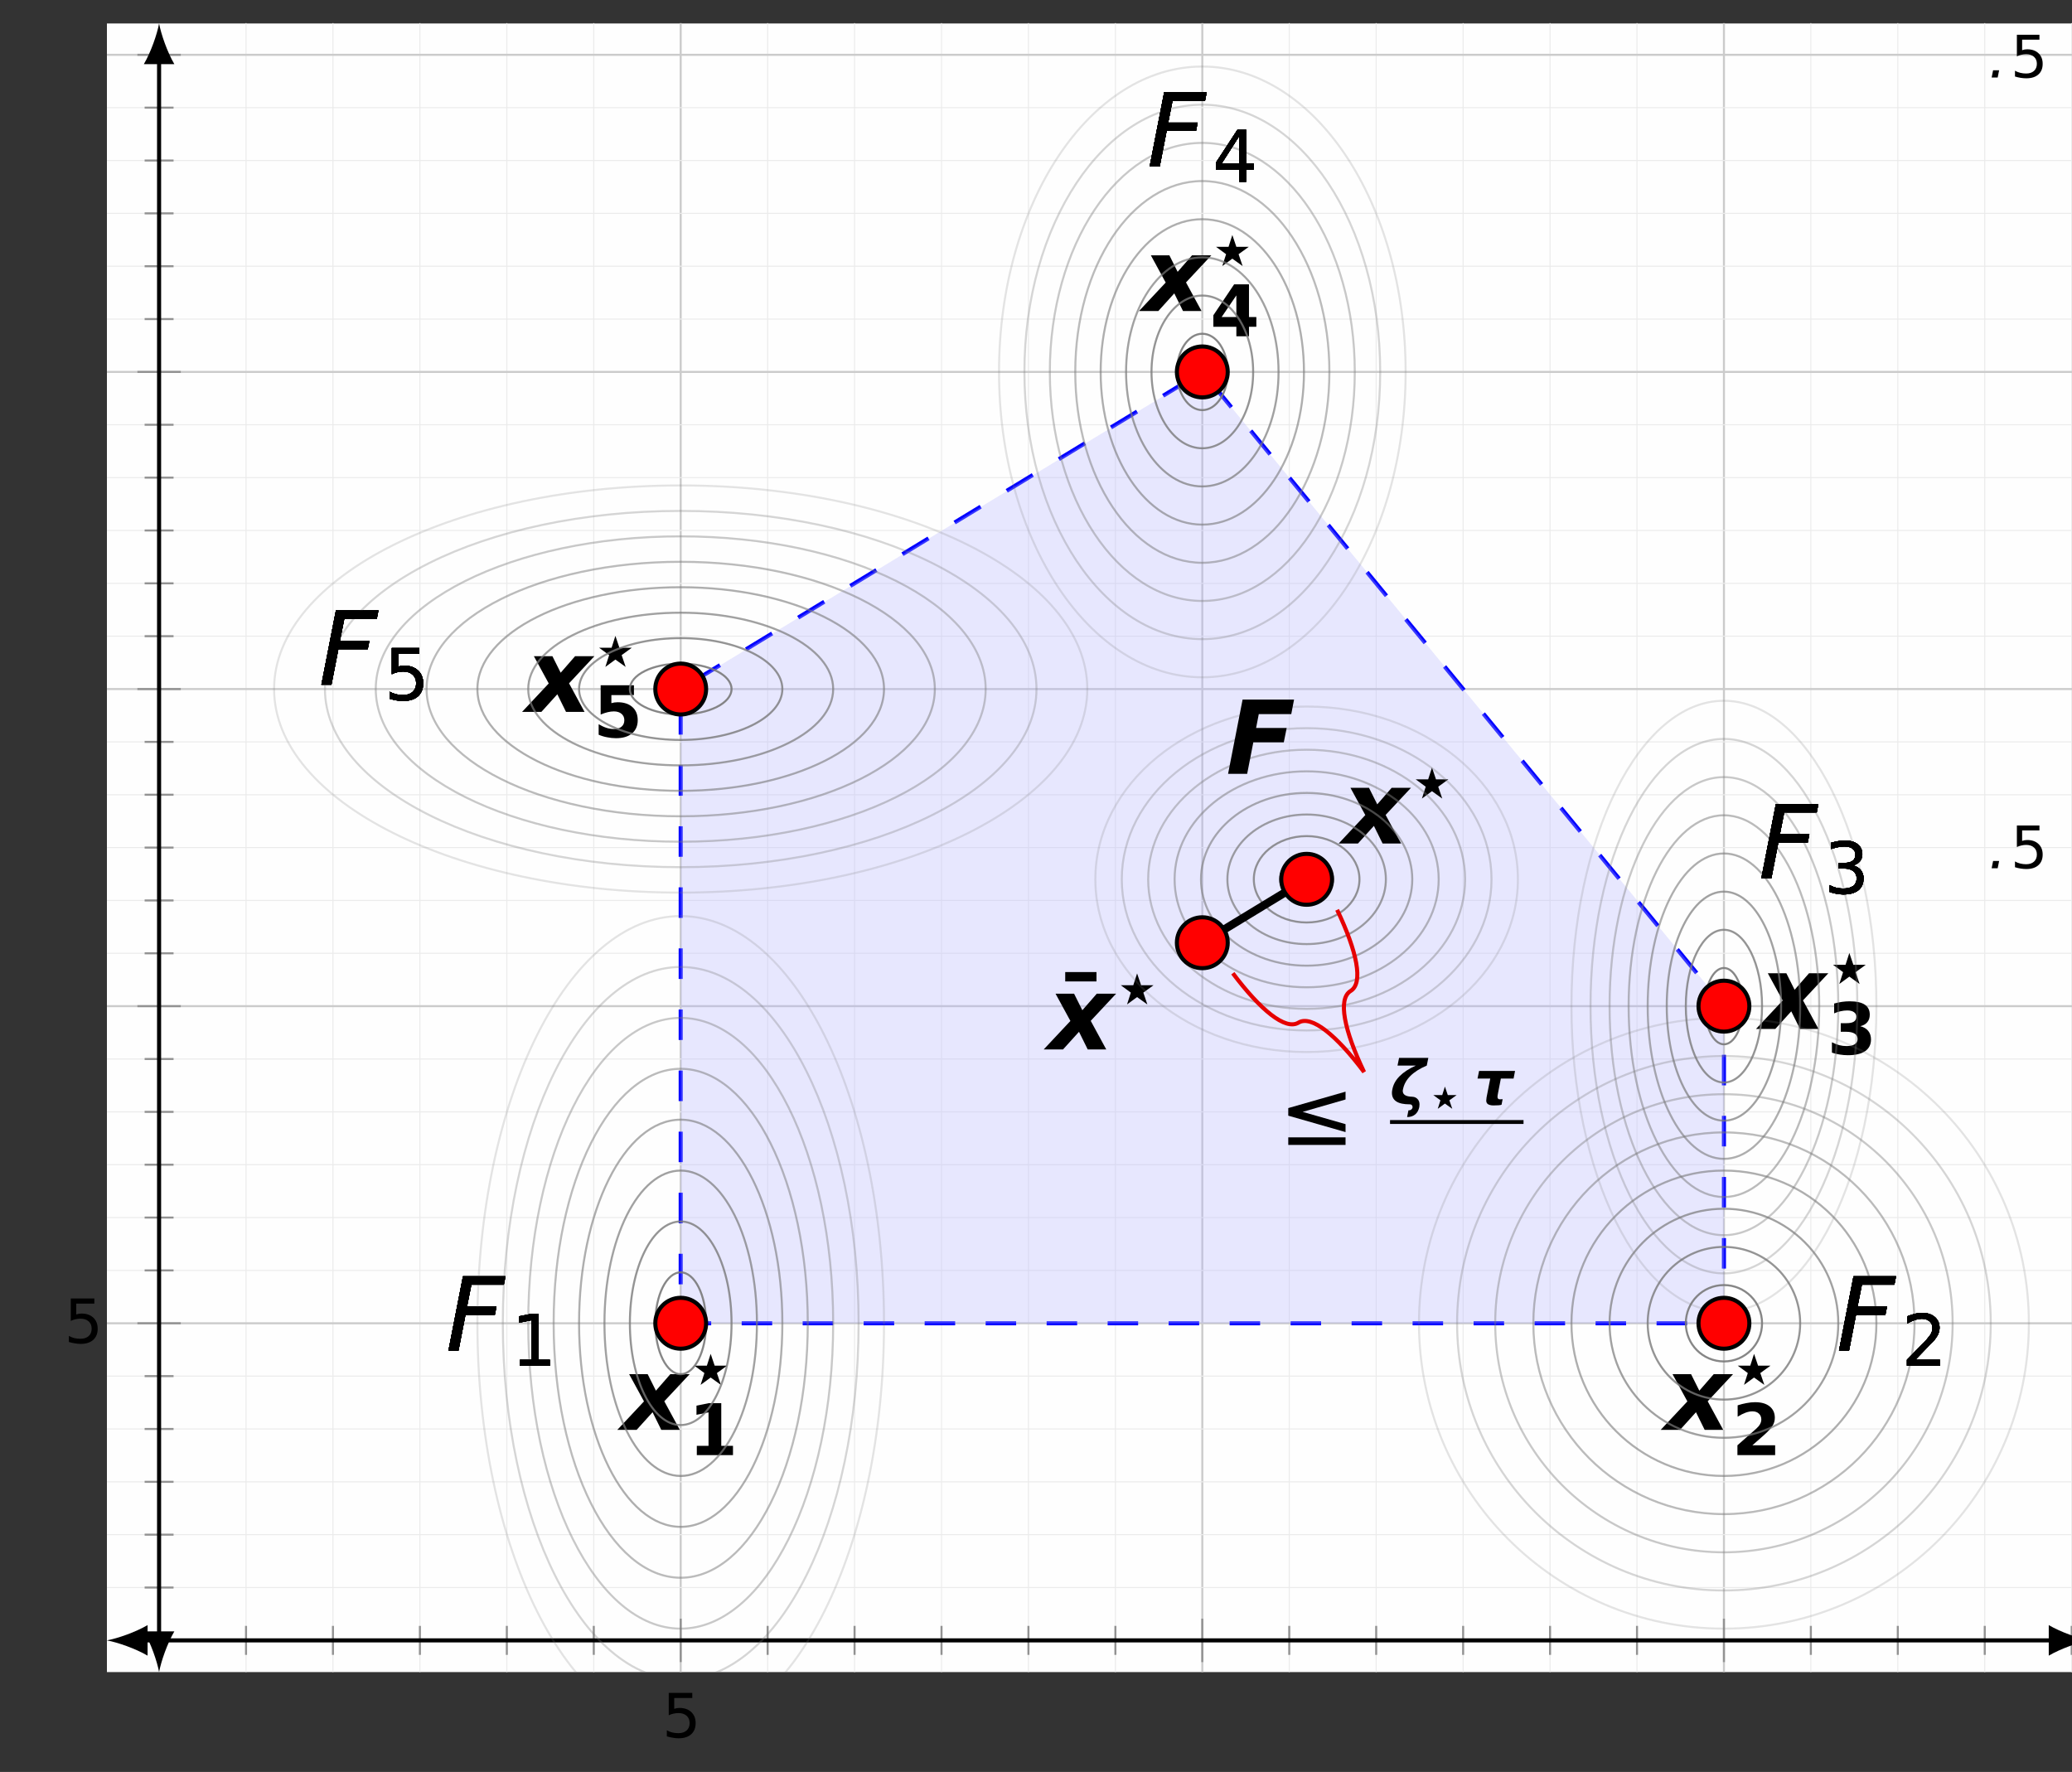 <?xml version="1.0" encoding="UTF-8"?>
<svg xmlns="http://www.w3.org/2000/svg" xmlns:xlink="http://www.w3.org/1999/xlink" width="290px" height="248px" viewBox="0 0 290 248" version="1.1">
<rect x="0" y="0" width="290" height="248" fill="#333333" stroke="none"/>
<defs>
<g>
<symbol overflow="visible" id="glyph0-0">
<path style="stroke:none;" d="M 0.422 1.516 L 0.422 -6.031 L 4.688 -6.031 L 4.688 1.516 Z M 0.906 1.031 L 4.219 1.031 L 4.219 -5.547 L 0.906 -5.547 Z M 0.906 1.031 "/>
</symbol>
<symbol overflow="visible" id="glyph0-1">
<path style="stroke:none;" d="M 0.922 -6.234 L 4.219 -6.234 L 4.219 -5.516 L 1.688 -5.516 L 1.688 -4 C 1.812 -4.039 1.93 -4.07 2.047 -4.094 C 2.172 -4.113 2.297 -4.125 2.422 -4.125 C 3.117 -4.125 3.672 -3.93 4.078 -3.547 C 4.484 -3.16 4.688 -2.645 4.688 -2 C 4.688 -1.332 4.477 -0.812 4.062 -0.438 C 3.645 -0.062 3.055 0.125 2.297 0.125 C 2.035 0.125 1.77 0.098 1.5 0.047 C 1.227 0.004 0.945 -0.055 0.656 -0.141 L 0.656 -1 C 0.906 -0.852 1.16 -0.75 1.422 -0.688 C 1.691 -0.625 1.977 -0.594 2.281 -0.594 C 2.758 -0.594 3.141 -0.719 3.422 -0.969 C 3.703 -1.219 3.844 -1.562 3.844 -2 C 3.844 -2.438 3.703 -2.781 3.422 -3.031 C 3.141 -3.281 2.758 -3.406 2.281 -3.406 C 2.051 -3.406 1.82 -3.379 1.594 -3.328 C 1.375 -3.285 1.148 -3.207 0.922 -3.094 Z M 0.922 -6.234 "/>
</symbol>
<symbol overflow="visible" id="glyph1-0">
<path style="stroke:none;" d="M 0.703 2.516 L 0.703 -10.047 L 7.828 -10.047 L 7.828 2.516 Z M 1.516 1.719 L 7.031 1.719 L 7.031 -9.25 L 1.516 -9.25 Z M 1.516 1.719 "/>
</symbol>
<symbol overflow="visible" id="glyph1-1">
<path style="stroke:none;" d="M 3.156 -3.984 L 1.078 -7.797 L 3.672 -7.797 L 4.828 -5.484 L 6.844 -7.797 L 9.547 -7.797 L 6 -4 L 8.172 0 L 5.578 0 L 4.359 -2.469 L 2.125 0 L -0.578 0 Z M 3.156 -3.984 "/>
</symbol>
<symbol overflow="visible" id="glyph1-2">
<path style="stroke:none;" d="M 2.328 -10.391 L 9.531 -10.391 L 9.141 -8.359 L 4.594 -8.359 L 4.219 -6.422 L 8.5 -6.422 L 8.094 -4.406 L 3.828 -4.406 L 2.969 0 L 0.297 0 Z M 2.328 -10.391 "/>
</symbol>
<symbol overflow="visible" id="glyph2-0">
<path style="stroke:none;" d="M 0.5 1.766 L 0.5 -7.031 L 5.469 -7.031 L 5.469 1.766 Z M 1.047 1.203 L 4.922 1.203 L 4.922 -6.469 L 1.047 -6.469 Z M 1.047 1.203 "/>
</symbol>
<symbol overflow="visible" id="glyph2-1">
<path style="stroke:none;" d="M 0.828 -3.812 L 2.578 -3.812 L 3.109 -5.469 L 3.672 -3.812 L 5.406 -3.812 L 3.984 -2.781 L 4.547 -1.125 L 3.109 -2.156 L 1.703 -1.125 L 2.234 -2.781 Z M 0.828 -3.812 "/>
</symbol>
<symbol overflow="visible" id="glyph3-0">
<path style="stroke:none;" d="M 0.5 1.766 L 0.5 -7.031 L 5.469 -7.031 L 5.469 1.766 Z M 1.047 1.203 L 4.922 1.203 L 4.922 -6.469 L 1.047 -6.469 Z M 1.047 1.203 "/>
</symbol>
<symbol overflow="visible" id="glyph3-1">
<path style="stroke:none;" d="M 1.172 -1.297 L 2.812 -1.297 L 2.812 -5.984 L 1.125 -5.641 L 1.125 -6.922 L 2.812 -7.266 L 4.594 -7.266 L 4.594 -1.297 L 6.234 -1.297 L 6.234 0 L 1.172 0 Z M 1.172 -1.297 "/>
</symbol>
<symbol overflow="visible" id="glyph3-2">
<path style="stroke:none;" d="M 2.875 -1.375 L 6.062 -1.375 L 6.062 0 L 0.781 0 L 0.781 -1.375 L 3.438 -3.719 C 3.676 -3.938 3.848 -4.145 3.953 -4.344 C 4.066 -4.551 4.125 -4.766 4.125 -4.984 C 4.125 -5.328 4.008 -5.602 3.781 -5.812 C 3.562 -6.02 3.258 -6.125 2.875 -6.125 C 2.582 -6.125 2.266 -6.062 1.922 -5.938 C 1.578 -5.812 1.207 -5.625 0.812 -5.375 L 0.812 -6.969 C 1.227 -7.102 1.641 -7.207 2.047 -7.281 C 2.461 -7.363 2.867 -7.406 3.266 -7.406 C 4.129 -7.406 4.801 -7.211 5.281 -6.828 C 5.77 -6.441 6.016 -5.906 6.016 -5.219 C 6.016 -4.82 5.91 -4.453 5.703 -4.109 C 5.504 -3.773 5.078 -3.316 4.422 -2.734 Z M 2.875 -1.375 "/>
</symbol>
<symbol overflow="visible" id="glyph3-3">
<path style="stroke:none;" d="M 4.641 -3.922 C 5.129 -3.797 5.5 -3.578 5.75 -3.266 C 6.008 -2.953 6.141 -2.551 6.141 -2.062 C 6.141 -1.344 5.863 -0.797 5.312 -0.422 C 4.758 -0.047 3.953 0.141 2.891 0.141 C 2.523 0.141 2.156 0.109 1.781 0.047 C 1.406 -0.004 1.035 -0.094 0.672 -0.219 L 0.672 -1.672 C 1.016 -1.492 1.359 -1.359 1.703 -1.266 C 2.047 -1.18 2.383 -1.141 2.719 -1.141 C 3.219 -1.141 3.598 -1.223 3.859 -1.391 C 4.129 -1.566 4.266 -1.812 4.266 -2.125 C 4.266 -2.457 4.129 -2.707 3.859 -2.875 C 3.586 -3.051 3.188 -3.141 2.656 -3.141 L 1.906 -3.141 L 1.906 -4.344 L 2.703 -4.344 C 3.172 -4.344 3.52 -4.414 3.75 -4.562 C 3.977 -4.719 4.094 -4.945 4.094 -5.25 C 4.094 -5.52 3.977 -5.734 3.75 -5.891 C 3.531 -6.047 3.219 -6.125 2.812 -6.125 C 2.508 -6.125 2.203 -6.086 1.891 -6.016 C 1.586 -5.953 1.285 -5.852 0.984 -5.719 L 0.984 -7.094 C 1.348 -7.195 1.711 -7.273 2.078 -7.328 C 2.441 -7.379 2.797 -7.406 3.141 -7.406 C 4.086 -7.406 4.797 -7.25 5.266 -6.938 C 5.734 -6.625 5.969 -6.156 5.969 -5.531 C 5.969 -5.102 5.852 -4.754 5.625 -4.484 C 5.406 -4.211 5.078 -4.023 4.641 -3.922 Z M 4.641 -3.922 "/>
</symbol>
<symbol overflow="visible" id="glyph3-4">
<path style="stroke:none;" d="M 3.672 -5.719 L 1.609 -2.688 L 3.672 -2.688 Z M 3.359 -7.266 L 5.438 -7.266 L 5.438 -2.688 L 6.469 -2.688 L 6.469 -1.328 L 5.438 -1.328 L 5.438 0 L 3.672 0 L 3.672 -1.328 L 0.453 -1.328 L 0.453 -2.938 Z M 3.359 -7.266 "/>
</symbol>
<symbol overflow="visible" id="glyph3-5">
<path style="stroke:none;" d="M 1.047 -7.266 L 5.703 -7.266 L 5.703 -5.891 L 2.547 -5.891 L 2.547 -4.766 C 2.691 -4.805 2.832 -4.836 2.969 -4.859 C 3.113 -4.879 3.266 -4.891 3.422 -4.891 C 4.305 -4.891 4.992 -4.664 5.484 -4.219 C 5.984 -3.781 6.234 -3.164 6.234 -2.375 C 6.234 -1.582 5.961 -0.961 5.422 -0.516 C 4.891 -0.078 4.145 0.141 3.188 0.141 C 2.781 0.141 2.375 0.098 1.969 0.016 C 1.562 -0.055 1.16 -0.176 0.766 -0.344 L 0.766 -1.812 C 1.16 -1.582 1.535 -1.41 1.891 -1.297 C 2.242 -1.191 2.578 -1.141 2.891 -1.141 C 3.348 -1.141 3.707 -1.25 3.969 -1.469 C 4.227 -1.688 4.359 -1.988 4.359 -2.375 C 4.359 -2.75 4.227 -3.047 3.969 -3.266 C 3.707 -3.492 3.348 -3.609 2.891 -3.609 C 2.629 -3.609 2.344 -3.57 2.031 -3.5 C 1.727 -3.426 1.398 -3.316 1.047 -3.172 Z M 1.047 -7.266 "/>
</symbol>
<symbol overflow="visible" id="glyph4-0">
<path style="stroke:none;" d="M 0.703 2.516 L 0.703 -10.047 L 7.828 -10.047 L 7.828 2.516 Z M 1.516 1.719 L 7.031 1.719 L 7.031 -9.25 L 1.516 -9.25 Z M 1.516 1.719 "/>
</symbol>
<symbol overflow="visible" id="glyph4-1">
<path style="stroke:none;" d="M 1.375 -10.828 L 5.75 -10.828 L 5.75 -9.516 L 1.375 -9.516 Z M 1.375 -10.828 "/>
</symbol>
<symbol overflow="visible" id="glyph5-0">
<path style="stroke:none;" d="M 0.703 2.516 L 0.703 -10.047 L 7.828 -10.047 L 7.828 2.516 Z M 1.516 1.719 L 7.031 1.719 L 7.031 -9.25 L 1.516 -9.25 Z M 1.516 1.719 "/>
</symbol>
<symbol overflow="visible" id="glyph5-1">
<path style="stroke:none;" d="M 2.406 -10.391 L 8.359 -10.391 L 8.125 -9.203 L 3.578 -9.203 L 2.969 -6.141 L 7.094 -6.141 L 6.859 -4.969 L 2.75 -4.969 L 1.781 0 L 0.375 0 Z M 2.406 -10.391 "/>
</symbol>
<symbol overflow="visible" id="glyph6-0">
<path style="stroke:none;" d="M 0.5 1.766 L 0.5 -7.031 L 5.469 -7.031 L 5.469 1.766 Z M 1.047 1.203 L 4.922 1.203 L 4.922 -6.469 L 1.047 -6.469 Z M 1.047 1.203 "/>
</symbol>
<symbol overflow="visible" id="glyph6-1">
<path style="stroke:none;" d="M 1.234 -0.828 L 2.844 -0.828 L 2.844 -6.375 L 1.094 -6.016 L 1.094 -6.922 L 2.828 -7.266 L 3.812 -7.266 L 3.812 -0.828 L 5.406 -0.828 L 5.406 0 L 1.234 0 Z M 1.234 -0.828 "/>
</symbol>
<symbol overflow="visible" id="glyph6-2">
<path style="stroke:none;" d="M 1.906 -0.828 L 5.344 -0.828 L 5.344 0 L 0.734 0 L 0.734 -0.828 C 1.098 -1.211 1.602 -1.727 2.25 -2.375 C 2.895 -3.031 3.301 -3.453 3.469 -3.641 C 3.781 -3.992 4 -4.289 4.125 -4.531 C 4.25 -4.781 4.312 -5.023 4.312 -5.266 C 4.312 -5.648 4.176 -5.961 3.906 -6.203 C 3.633 -6.453 3.281 -6.578 2.844 -6.578 C 2.539 -6.578 2.219 -6.52 1.875 -6.406 C 1.531 -6.301 1.164 -6.141 0.781 -5.922 L 0.781 -6.922 C 1.176 -7.078 1.547 -7.195 1.891 -7.281 C 2.234 -7.363 2.547 -7.406 2.828 -7.406 C 3.578 -7.406 4.176 -7.211 4.625 -6.828 C 5.07 -6.453 5.297 -5.953 5.297 -5.328 C 5.297 -5.023 5.238 -4.738 5.125 -4.469 C 5.02 -4.207 4.816 -3.895 4.516 -3.531 C 4.43 -3.438 4.172 -3.164 3.734 -2.719 C 3.305 -2.27 2.695 -1.641 1.906 -0.828 Z M 1.906 -0.828 "/>
</symbol>
<symbol overflow="visible" id="glyph6-3">
<path style="stroke:none;" d="M 4.031 -3.922 C 4.508 -3.816 4.879 -3.602 5.141 -3.281 C 5.398 -2.969 5.531 -2.578 5.531 -2.109 C 5.531 -1.391 5.285 -0.832 4.797 -0.438 C 4.305 -0.051 3.609 0.141 2.703 0.141 C 2.391 0.141 2.07 0.109 1.75 0.047 C 1.426 -0.004 1.098 -0.094 0.766 -0.219 L 0.766 -1.172 C 1.035 -1.016 1.332 -0.895 1.656 -0.812 C 1.977 -0.727 2.316 -0.688 2.672 -0.688 C 3.285 -0.688 3.754 -0.805 4.078 -1.047 C 4.398 -1.297 4.562 -1.648 4.562 -2.109 C 4.562 -2.535 4.41 -2.867 4.109 -3.109 C 3.805 -3.359 3.391 -3.484 2.859 -3.484 L 2.016 -3.484 L 2.016 -4.281 L 2.891 -4.281 C 3.379 -4.281 3.75 -4.379 4 -4.578 C 4.258 -4.773 4.391 -5.051 4.391 -5.406 C 4.391 -5.781 4.254 -6.066 3.984 -6.266 C 3.723 -6.473 3.348 -6.578 2.859 -6.578 C 2.586 -6.578 2.297 -6.547 1.984 -6.484 C 1.68 -6.422 1.348 -6.332 0.984 -6.219 L 0.984 -7.094 C 1.348 -7.195 1.691 -7.273 2.016 -7.328 C 2.348 -7.379 2.656 -7.406 2.938 -7.406 C 3.688 -7.406 4.273 -7.234 4.703 -6.891 C 5.141 -6.547 5.359 -6.086 5.359 -5.516 C 5.359 -5.109 5.242 -4.766 5.016 -4.484 C 4.785 -4.211 4.457 -4.023 4.031 -3.922 Z M 4.031 -3.922 "/>
</symbol>
<symbol overflow="visible" id="glyph6-4">
<path style="stroke:none;" d="M 3.766 -6.406 L 1.281 -2.531 L 3.766 -2.531 Z M 3.5 -7.266 L 4.734 -7.266 L 4.734 -2.531 L 5.781 -2.531 L 5.781 -1.719 L 4.734 -1.719 L 4.734 0 L 3.766 0 L 3.766 -1.719 L 0.484 -1.719 L 0.484 -2.656 Z M 3.5 -7.266 "/>
</symbol>
<symbol overflow="visible" id="glyph6-5">
<path style="stroke:none;" d="M 1.078 -7.266 L 4.922 -7.266 L 4.922 -6.438 L 1.969 -6.438 L 1.969 -4.656 C 2.113 -4.707 2.254 -4.742 2.391 -4.766 C 2.535 -4.785 2.68 -4.797 2.828 -4.797 C 3.641 -4.797 4.281 -4.57 4.75 -4.125 C 5.227 -3.688 5.469 -3.086 5.469 -2.328 C 5.469 -1.547 5.223 -0.938 4.734 -0.5 C 4.242 -0.07 3.555 0.141 2.672 0.141 C 2.367 0.141 2.055 0.113 1.734 0.062 C 1.422 0.008 1.098 -0.066 0.766 -0.172 L 0.766 -1.156 C 1.055 -1 1.359 -0.879 1.672 -0.797 C 1.984 -0.723 2.312 -0.688 2.656 -0.688 C 3.219 -0.688 3.66 -0.832 3.984 -1.125 C 4.316 -1.426 4.484 -1.828 4.484 -2.328 C 4.484 -2.836 4.316 -3.238 3.984 -3.531 C 3.66 -3.832 3.219 -3.984 2.656 -3.984 C 2.395 -3.984 2.133 -3.953 1.875 -3.891 C 1.613 -3.828 1.348 -3.734 1.078 -3.609 Z M 1.078 -7.266 "/>
</symbol>
<symbol overflow="visible" id="glyph7-0">
<path style="stroke:none;" d="M 0.641 2.266 L 0.641 -9.031 L 7.047 -9.031 L 7.047 2.266 Z M 1.359 1.547 L 6.328 1.547 L 6.328 -8.312 L 1.359 -8.312 Z M 1.359 1.547 "/>
</symbol>
<symbol overflow="visible" id="glyph7-1">
<path style="stroke:none;" d="M 9.375 -6.359 L 3.375 -4.625 L 9.375 -2.906 L 9.375 -1.797 L 1.359 -4.094 L 1.359 -5.156 L 9.375 -7.453 Z M 1.359 -1.062 L 9.375 -1.062 L 9.375 0 L 1.359 0 Z M 1.359 -1.062 "/>
</symbol>
<symbol overflow="visible" id="glyph8-0">
<path style="stroke:none;" d="M 0.422 1.516 L 0.422 -6.031 L 4.688 -6.031 L 4.688 1.516 Z M 0.906 1.031 L 4.219 1.031 L 4.219 -5.547 L 0.906 -5.547 Z M 0.906 1.031 "/>
</symbol>
<symbol overflow="visible" id="glyph8-1">
<path style="stroke:none;" d="M 3.109 -1.062 C 3.453 -1.051 3.723 -0.914 3.922 -0.656 C 4.055 -0.477 4.125 -0.254 4.125 0.016 C 4.125 0.129 4.113 0.254 4.094 0.391 C 4 0.828 3.812 1.164 3.531 1.406 C 3.238 1.656 2.859 1.781 2.391 1.781 L 2.578 0.844 C 2.766 0.844 2.898 0.801 2.984 0.719 C 3.098 0.613 3.156 0.504 3.156 0.391 C 3.156 0.285 3.125 0.195 3.062 0.125 C 3.008 0.039 2.898 0 2.734 0 C 1.086 0 0.266 -0.535 0.266 -1.609 C 0.266 -1.766 0.285 -1.93 0.328 -2.109 C 0.578 -3.441 1.672 -4.547 3.609 -5.422 L 1.047 -5.422 L 1.266 -6.5 L 5.359 -6.5 L 5.141 -5.422 C 3.191 -4.598 2.082 -3.488 1.812 -2.094 C 1.789 -2.02 1.781 -1.945 1.781 -1.875 C 1.781 -1.352 2.223 -1.082 3.109 -1.062 Z M 3.109 -1.062 "/>
</symbol>
<symbol overflow="visible" id="glyph8-2">
<path style="stroke:none;" d="M 0.438 -3.609 L 0.656 -4.672 L 5.688 -4.672 L 5.484 -3.609 L 3.703 -3.609 L 3.297 -1.516 C 3.254 -1.305 3.234 -1.148 3.234 -1.047 C 3.234 -0.953 3.25 -0.883 3.281 -0.844 C 3.32 -0.75 3.422 -0.703 3.578 -0.703 C 3.734 -0.703 3.859 -0.707 3.953 -0.719 L 3.797 0.062 C 3.617 0.125 3.234 0.156 2.641 0.156 C 2.453 0.156 2.273 0.129 2.109 0.078 C 1.805 -0.016 1.656 -0.211 1.656 -0.516 C 1.656 -0.629 1.672 -0.781 1.703 -0.969 L 2.219 -3.609 Z M 0.438 -3.609 "/>
</symbol>
<symbol overflow="visible" id="glyph9-0">
<path style="stroke:none;" d="M 0.359 1.266 L 0.359 -5.031 L 3.906 -5.031 L 3.906 1.266 Z M 0.75 0.859 L 3.516 0.859 L 3.516 -4.625 L 0.75 -4.625 Z M 0.75 0.859 "/>
</symbol>
<symbol overflow="visible" id="glyph9-1">
<path style="stroke:none;" d="M 0.594 -2.719 L 1.844 -2.719 L 2.219 -3.906 L 2.625 -2.719 L 3.859 -2.719 L 2.844 -1.984 L 3.25 -0.797 L 2.219 -1.531 L 1.219 -0.797 L 1.594 -1.984 Z M 0.594 -2.719 "/>
</symbol>
<symbol overflow="visible" id="glyph10-0">
<path style="stroke:none;" d="M 0.406 1.453 L 0.406 -5.781 L 4.5 -5.781 L 4.5 1.453 Z M 0.875 1 L 4.047 1 L 4.047 -5.328 L 0.875 -5.328 Z M 0.875 1 "/>
</symbol>
<symbol overflow="visible" id="glyph10-1">
<path style="stroke:none;" d="M 0.672 -1.016 L 1.516 -1.016 L 1.312 0 L 0.469 0 Z M 0.672 -1.016 "/>
</symbol>
<symbol overflow="visible" id="glyph11-0">
<path style="stroke:none;" d="M 0.406 1.453 L 0.406 -5.781 L 4.5 -5.781 L 4.5 1.453 Z M 0.875 1 L 4.047 1 L 4.047 -5.328 L 0.875 -5.328 Z M 0.875 1 "/>
</symbol>
<symbol overflow="visible" id="glyph11-1">
<path style="stroke:none;" d="M 0.891 -5.984 L 4.047 -5.984 L 4.047 -5.297 L 1.625 -5.297 L 1.625 -3.828 C 1.738 -3.867 1.852 -3.898 1.969 -3.922 C 2.094 -3.941 2.211 -3.953 2.328 -3.953 C 2.992 -3.953 3.52 -3.77 3.906 -3.406 C 4.301 -3.039 4.5 -2.547 4.5 -1.922 C 4.5 -1.273 4.297 -0.773 3.891 -0.422 C 3.492 -0.066 2.93 0.109 2.203 0.109 C 1.953 0.109 1.695 0.086 1.438 0.047 C 1.176 0.004 0.906 -0.055 0.625 -0.141 L 0.625 -0.953 C 0.863 -0.816 1.113 -0.719 1.375 -0.656 C 1.633 -0.594 1.906 -0.562 2.188 -0.562 C 2.645 -0.562 3.008 -0.68 3.281 -0.922 C 3.551 -1.172 3.688 -1.504 3.688 -1.922 C 3.688 -2.336 3.551 -2.664 3.281 -2.906 C 3.008 -3.145 2.645 -3.266 2.188 -3.266 C 1.969 -3.266 1.75 -3.238 1.531 -3.188 C 1.32 -3.145 1.109 -3.07 0.891 -2.969 Z M 0.891 -5.984 "/>
</symbol>
</g>
<clipPath id="clip1">
  <path d="M 66 131 L 125 131 L 125 234.023 L 66 234.023 Z M 66 131 "/>
</clipPath>
<clipPath id="clip2">
  <path d="M 62 124 L 128 124 L 128 234.023 L 62 234.023 Z M 62 124 "/>
</clipPath>
</defs>
<g id="surface1">
<path style=" stroke:none;fill-rule:nonzero;fill:rgb(99.608%,99.608%,99.608%);fill-opacity:1;" d="M 14.965 234.023 L 292.438 234.023 L 292.438 3.285 L 14.965 3.285 Z M 14.965 234.023 "/>
<path style="fill:none;stroke-width:0.1;stroke-linecap:butt;stroke-linejoin:miter;stroke:rgb(92.157%,92.157%,92.157%);stroke-opacity:1;stroke-miterlimit:10;" d="M 8.521 -3.104 L 8.521 158.289 M 17.04 -3.104 L 17.04 158.289 M 25.562 -3.104 L 25.562 158.289 M 34.082 -3.104 L 34.082 158.289 M 42.604 -3.104 L 42.604 158.289 M 59.646 -3.104 L 59.646 158.289 M 68.165 -3.104 L 68.165 158.289 M 76.687 -3.104 L 76.687 158.289 M 85.206 -3.104 L 85.206 158.289 M 93.729 -3.104 L 93.729 158.289 M 110.77 -3.104 L 110.77 158.289 M 119.29 -3.104 L 119.29 158.289 M 127.812 -3.104 L 127.812 158.289 M 136.331 -3.104 L 136.331 158.289 M 144.853 -3.104 L 144.853 158.289 M 161.892 -3.104 L 161.892 158.289 M 170.414 -3.104 L 170.414 158.289 M 178.936 -3.104 L 178.936 158.289 M 187.456 -3.104 L 187.456 158.289 " transform="matrix(1.428,0,0,-1.43,22.267,229.586)"/>
<path style="fill:none;stroke-width:0.199;stroke-linecap:butt;stroke-linejoin:miter;stroke:rgb(79.608%,79.608%,79.608%);stroke-opacity:1;stroke-miterlimit:10;" d="M 51.123 -3.104 L 51.123 158.289 M 102.248 -3.104 L 102.248 158.289 M 153.373 -3.104 L 153.373 158.289 " transform="matrix(1.428,0,0,-1.43,22.267,229.586)"/>
<path style="fill:none;stroke-width:0.1;stroke-linecap:butt;stroke-linejoin:miter;stroke:rgb(92.157%,92.157%,92.157%);stroke-opacity:1;stroke-miterlimit:10;" d="M -5.113 5.172 L 189.16 5.172 M -5.113 10.347 L 189.16 10.347 M -5.113 15.519 L 189.16 15.519 M -5.113 20.691 L 189.16 20.691 M -5.113 25.864 L 189.16 25.864 M -5.113 36.211 L 189.16 36.211 M -5.113 41.383 L 189.16 41.383 M -5.113 46.555 L 189.16 46.555 M -5.113 51.727 L 189.16 51.727 M -5.113 56.902 L 189.16 56.902 M -5.113 67.247 L 189.16 67.247 M -5.113 72.419 L 189.16 72.419 M -5.113 77.594 L 189.16 77.594 M -5.113 82.766 L 189.16 82.766 M -5.113 87.938 L 189.16 87.938 M -5.113 98.285 L 189.16 98.285 M -5.113 103.457 L 189.16 103.457 M -5.113 108.63 L 189.16 108.63 M -5.113 113.802 L 189.16 113.802 M -5.113 118.977 L 189.16 118.977 M -5.113 129.321 L 189.16 129.321 M -5.113 134.493 L 189.16 134.493 M -5.113 139.668 L 189.16 139.668 M -5.113 144.84 L 189.16 144.84 M -5.113 150.013 L 189.16 150.013 " transform="matrix(1.428,0,0,-1.43,22.267,229.586)"/>
<path style="fill:none;stroke-width:0.199;stroke-linecap:butt;stroke-linejoin:miter;stroke:rgb(79.608%,79.608%,79.608%);stroke-opacity:1;stroke-miterlimit:10;" d="M -5.113 31.036 L 189.16 31.036 M -5.113 62.074 L 189.16 62.074 M -5.113 93.11 L 189.16 93.11 M -5.113 124.149 L 189.16 124.149 M -5.113 155.185 L 189.16 155.185 " transform="matrix(1.428,0,0,-1.43,22.267,229.586)"/>
<path style="fill:none;stroke-width:0.199;stroke-linecap:butt;stroke-linejoin:miter;stroke:rgb(57.255%,57.255%,57.255%);stroke-opacity:1;stroke-miterlimit:10;" d="M 8.521 -1.418 L 8.521 1.418 M 17.04 -1.418 L 17.04 1.418 M 25.562 -1.418 L 25.562 1.418 M 34.082 -1.418 L 34.082 1.418 M 42.604 -1.418 L 42.604 1.418 M 59.646 -1.418 L 59.646 1.418 M 68.165 -1.418 L 68.165 1.418 M 76.687 -1.418 L 76.687 1.418 M 85.206 -1.418 L 85.206 1.418 M 93.729 -1.418 L 93.729 1.418 M 110.77 -1.418 L 110.77 1.418 M 119.29 -1.418 L 119.29 1.418 M 127.812 -1.418 L 127.812 1.418 M 136.331 -1.418 L 136.331 1.418 M 144.853 -1.418 L 144.853 1.418 M 161.892 -1.418 L 161.892 1.418 M 170.414 -1.418 L 170.414 1.418 M 178.936 -1.418 L 178.936 1.418 M 187.456 -1.418 L 187.456 1.418 " transform="matrix(1.428,0,0,-1.43,22.267,229.586)"/>
<path style="fill:none;stroke-width:0.199;stroke-linecap:butt;stroke-linejoin:miter;stroke:rgb(57.255%,57.255%,57.255%);stroke-opacity:1;stroke-miterlimit:10;" d="M 51.123 -2.126 L 51.123 2.126 M 102.248 -2.126 L 102.248 2.126 M 153.373 -2.126 L 153.373 2.126 " transform="matrix(1.428,0,0,-1.43,22.267,229.586)"/>
<path style="fill:none;stroke-width:0.199;stroke-linecap:butt;stroke-linejoin:miter;stroke:rgb(57.255%,57.255%,57.255%);stroke-opacity:1;stroke-miterlimit:10;" d="M -1.418 5.172 L 1.418 5.172 M -1.418 10.347 L 1.418 10.347 M -1.418 15.519 L 1.418 15.519 M -1.418 20.691 L 1.418 20.691 M -1.418 25.864 L 1.418 25.864 M -1.418 36.211 L 1.418 36.211 M -1.418 41.383 L 1.418 41.383 M -1.418 46.555 L 1.418 46.555 M -1.418 51.727 L 1.418 51.727 M -1.418 56.902 L 1.418 56.902 M -1.418 67.247 L 1.418 67.247 M -1.418 72.419 L 1.418 72.419 M -1.418 77.594 L 1.418 77.594 M -1.418 82.766 L 1.418 82.766 M -1.418 87.938 L 1.418 87.938 M -1.418 98.285 L 1.418 98.285 M -1.418 103.457 L 1.418 103.457 M -1.418 108.63 L 1.418 108.63 M -1.418 113.802 L 1.418 113.802 M -1.418 118.977 L 1.418 118.977 M -1.418 129.321 L 1.418 129.321 M -1.418 134.493 L 1.418 134.493 M -1.418 139.668 L 1.418 139.668 M -1.418 144.84 L 1.418 144.84 M -1.418 150.013 L 1.418 150.013 " transform="matrix(1.428,0,0,-1.43,22.267,229.586)"/>
<path style="fill:none;stroke-width:0.199;stroke-linecap:butt;stroke-linejoin:miter;stroke:rgb(57.255%,57.255%,57.255%);stroke-opacity:1;stroke-miterlimit:10;" d="M -2.126 31.036 L 2.127 31.036 M -2.126 62.074 L 2.127 62.074 M -2.126 93.11 L 2.127 93.11 M -2.126 124.149 L 2.127 124.149 M -2.126 155.185 L 2.127 155.185 " transform="matrix(1.428,0,0,-1.43,22.267,229.586)"/>
<path style="fill:none;stroke-width:0.399;stroke-linecap:butt;stroke-linejoin:miter;stroke:rgb(0%,0%,0%);stroke-opacity:1;stroke-miterlimit:10;" d="M -1.525 -0 L 185.574 -0 " transform="matrix(1.428,0,0,-1.43,22.267,229.586)"/>
<path style=" stroke:none;fill-rule:nonzero;fill:rgb(0%,0%,0%);fill-opacity:1;" d="M 14.965 229.586 C 16.484 229.871 18.949 230.727 20.656 231.723 L 20.656 227.449 C 18.949 228.445 16.484 229.301 14.965 229.586 "/>
<path style=" stroke:none;fill-rule:nonzero;fill:rgb(0%,0%,0%);fill-opacity:1;" d="M 292.438 229.586 C 290.918 229.301 288.453 228.445 286.746 227.449 L 286.746 231.723 C 288.453 230.727 290.918 229.871 292.438 229.586 "/>
<path style="fill:none;stroke-width:0.399;stroke-linecap:butt;stroke-linejoin:miter;stroke:rgb(0%,0%,0%);stroke-opacity:1;stroke-miterlimit:10;" d="M -0.001 0.484 L -0.001 154.704 " transform="matrix(1.428,0,0,-1.43,22.267,229.586)"/>
<path style=" stroke:none;fill-rule:nonzero;fill:rgb(0%,0%,0%);fill-opacity:1;" d="M 22.266 234.023 C 22.551 232.504 23.406 230.035 24.402 228.324 L 20.133 228.324 C 21.129 230.035 21.984 232.504 22.266 234.023 "/>
<path style=" stroke:none;fill-rule:nonzero;fill:rgb(0%,0%,0%);fill-opacity:1;" d="M 22.266 3.285 C 21.984 4.805 21.129 7.273 20.133 8.98 L 24.402 8.98 C 23.406 7.273 22.551 4.805 22.266 3.285 "/>
<g style="fill:rgb(0%,0%,0%);fill-opacity:1;">
  <use xlink:href="#glyph0-1" x="92.676" y="243.166"/>
</g>
<g style="fill:rgb(0%,0%,0%);fill-opacity:1;">
  <use xlink:href="#glyph0-1" x="8.984" y="187.967"/>
</g>
<g style="fill:rgb(0%,0%,0%);fill-opacity:1;">
  <use xlink:href="#glyph1-1" x="86.977" y="200.123"/>
</g>
<g style="fill:rgb(0%,0%,0%);fill-opacity:1;">
  <use xlink:href="#glyph2-1" x="96.355" y="194.953"/>
</g>
<g style="fill:rgb(0%,0%,0%);fill-opacity:1;">
  <use xlink:href="#glyph3-1" x="96.355" y="203.656"/>
</g>
<g style="fill:rgb(0%,0%,0%);fill-opacity:1;">
  <use xlink:href="#glyph1-1" x="233.012" y="200.123"/>
</g>
<g style="fill:rgb(0%,0%,0%);fill-opacity:1;">
  <use xlink:href="#glyph2-1" x="242.391" y="194.953"/>
</g>
<g style="fill:rgb(0%,0%,0%);fill-opacity:1;">
  <use xlink:href="#glyph3-2" x="242.391" y="203.656"/>
</g>
<g style="fill:rgb(0%,0%,0%);fill-opacity:1;">
  <use xlink:href="#glyph1-1" x="246.348" y="144.013"/>
</g>
<g style="fill:rgb(0%,0%,0%);fill-opacity:1;">
  <use xlink:href="#glyph2-1" x="255.727" y="138.844"/>
</g>
<g style="fill:rgb(0%,0%,0%);fill-opacity:1;">
  <use xlink:href="#glyph3-3" x="255.727" y="147.547"/>
</g>
<g style="fill:rgb(0%,0%,0%);fill-opacity:1;">
  <use xlink:href="#glyph1-1" x="159.996" y="43.529"/>
</g>
<g style="fill:rgb(0%,0%,0%);fill-opacity:1;">
  <use xlink:href="#glyph2-1" x="169.371" y="38.359"/>
</g>
<g style="fill:rgb(0%,0%,0%);fill-opacity:1;">
  <use xlink:href="#glyph3-4" x="169.371" y="47.062"/>
</g>
<g style="fill:rgb(0%,0%,0%);fill-opacity:1;">
  <use xlink:href="#glyph1-1" x="73.645" y="99.638"/>
</g>
<g style="fill:rgb(0%,0%,0%);fill-opacity:1;">
  <use xlink:href="#glyph2-1" x="83.023" y="94.469"/>
</g>
<g style="fill:rgb(0%,0%,0%);fill-opacity:1;">
  <use xlink:href="#glyph3-5" x="83.023" y="103.176"/>
</g>
<path style="fill:none;stroke-width:0.399;stroke-linecap:butt;stroke-linejoin:miter;stroke:rgb(0%,0%,100%);stroke-opacity:1;stroke-dasharray:2.989,2.989;stroke-miterlimit:10;" d="M 51.123 31.036 L 153.373 31.036 L 153.373 62.074 L 102.248 124.149 L 51.123 93.11 Z M 51.123 31.036 " transform="matrix(1.428,0,0,-1.43,22.267,229.586)"/>
<path style=" stroke:none;fill-rule:nonzero;fill:rgb(70.196%,70.196%,100%);fill-opacity:0.302;" d="M 95.285 185.215 L 241.324 185.215 L 241.324 140.84 L 168.305 52.094 L 95.285 96.469 Z M 95.285 185.215 "/>
<g style="fill:rgb(0%,0%,0%);fill-opacity:1;">
  <use xlink:href="#glyph4-1" x="147.715" y="146.877"/>
</g>
<g style="fill:rgb(0%,0%,0%);fill-opacity:1;">
  <use xlink:href="#glyph1-1" x="146.66" y="146.877"/>
</g>
<g style="fill:rgb(0%,0%,0%);fill-opacity:1;">
  <use xlink:href="#glyph2-1" x="156.039" y="141.707"/>
</g>
<g style="fill:rgb(0%,0%,0%);fill-opacity:1;">
  <use xlink:href="#glyph1-1" x="187.934" y="118.06"/>
</g>
<g style="fill:rgb(0%,0%,0%);fill-opacity:1;">
  <use xlink:href="#glyph2-1" x="197.312" y="112.89"/>
</g>
<path style="fill:none;stroke-width:0.199;stroke-linecap:butt;stroke-linejoin:miter;stroke:rgb(47.451%,47.451%,47.451%);stroke-opacity:0.902;stroke-miterlimit:10;" d="M 53.615 31.036 C 53.615 33.787 52.499 36.019 51.123 36.019 C 49.748 36.019 48.635 33.787 48.635 31.036 C 48.635 28.287 49.748 26.055 51.123 26.055 C 52.499 26.055 53.615 28.287 53.615 31.036 Z M 51.123 31.036 " transform="matrix(1.428,0,0,-1.43,22.267,229.586)"/>
<g style="fill:rgb(0%,0%,0%);fill-opacity:1;">
  <use xlink:href="#glyph5-1" x="62.395" y="189.013"/>
</g>
<g style="fill:rgb(0%,0%,0%);fill-opacity:1;">
  <use xlink:href="#glyph6-1" x="71.547" y="191.148"/>
</g>
<path style="fill:none;stroke-width:0.199;stroke-linecap:butt;stroke-linejoin:miter;stroke:rgb(47.451%,47.451%,47.451%);stroke-opacity:0.902;stroke-miterlimit:10;" d="M 157.109 31.036 C 157.109 33.101 155.435 34.774 153.373 34.774 C 151.308 34.774 149.637 33.101 149.637 31.036 C 149.637 28.973 151.308 27.301 153.373 27.301 C 155.435 27.301 157.109 28.973 157.109 31.036 Z M 153.373 31.036 " transform="matrix(1.428,0,0,-1.43,22.267,229.586)"/>
<g style="fill:rgb(0%,0%,0%);fill-opacity:1;">
  <use xlink:href="#glyph5-1" x="257.016" y="189.013"/>
</g>
<g style="fill:rgb(0%,0%,0%);fill-opacity:1;">
  <use xlink:href="#glyph6-2" x="266.164" y="191.148"/>
</g>
<path style="fill:none;stroke-width:0.199;stroke-linecap:butt;stroke-linejoin:miter;stroke:rgb(47.451%,47.451%,47.451%);stroke-opacity:0.902;stroke-miterlimit:10;" d="M 155.241 62.074 C 155.241 64.137 154.404 65.809 153.373 65.809 C 152.342 65.809 151.505 64.137 151.505 62.074 C 151.505 60.012 152.342 58.339 153.373 58.339 C 154.404 58.339 155.241 60.012 155.241 62.074 Z M 153.373 62.074 " transform="matrix(1.428,0,0,-1.43,22.267,229.586)"/>
<g style="fill:rgb(0%,0%,0%);fill-opacity:1;">
  <use xlink:href="#glyph5-1" x="246.148" y="122.908"/>
</g>
<g style="fill:rgb(0%,0%,0%);fill-opacity:1;">
  <use xlink:href="#glyph6-3" x="255.297" y="125.043"/>
</g>
<path style="fill:none;stroke-width:0.199;stroke-linecap:butt;stroke-linejoin:miter;stroke:rgb(47.451%,47.451%,47.451%);stroke-opacity:0.902;stroke-miterlimit:10;" d="M 104.74 124.149 C 104.74 126.212 103.624 127.884 102.248 127.884 C 100.872 127.884 99.756 126.212 99.756 124.149 C 99.756 122.086 100.872 120.411 102.248 120.411 C 103.624 120.411 104.74 122.086 104.74 124.149 Z M 102.248 124.149 " transform="matrix(1.428,0,0,-1.43,22.267,229.586)"/>
<g style="fill:rgb(0%,0%,0%);fill-opacity:1;">
  <use xlink:href="#glyph5-1" x="160.535" y="23.298"/>
</g>
<g style="fill:rgb(0%,0%,0%);fill-opacity:1;">
  <use xlink:href="#glyph6-4" x="169.688" y="25.437"/>
</g>
<path style="fill:none;stroke-width:0.199;stroke-linecap:butt;stroke-linejoin:miter;stroke:rgb(47.451%,47.451%,47.451%);stroke-opacity:0.902;stroke-miterlimit:10;" d="M 56.106 93.11 C 56.106 94.487 53.875 95.602 51.123 95.602 C 48.372 95.602 46.143 94.487 46.143 93.11 C 46.143 91.736 48.372 90.621 51.123 90.621 C 53.875 90.621 56.106 91.736 56.106 93.11 Z M 51.123 93.11 " transform="matrix(1.428,0,0,-1.43,22.267,229.586)"/>
<g style="fill:rgb(0%,0%,0%);fill-opacity:1;">
  <use xlink:href="#glyph5-1" x="44.609" y="95.83"/>
</g>
<g style="fill:rgb(0%,0%,0%);fill-opacity:1;">
  <use xlink:href="#glyph6-5" x="53.762" y="97.965"/>
</g>
<path style="fill:none;stroke-width:0.199;stroke-linecap:butt;stroke-linejoin:miter;stroke:rgb(47.451%,47.451%,47.451%);stroke-opacity:0.8;stroke-miterlimit:10;" d="M 56.106 31.036 C 56.106 36.539 53.875 41 51.123 41 C 48.372 41 46.143 36.539 46.143 31.036 C 46.143 25.536 48.372 21.074 51.123 21.074 C 53.875 21.074 56.106 25.536 56.106 31.036 Z M 51.123 31.036 " transform="matrix(1.428,0,0,-1.43,22.267,229.586)"/>
<g style="fill:rgb(0%,0%,0%);fill-opacity:1;">
  <use xlink:href="#glyph5-1" x="62.395" y="189.013"/>
</g>
<g style="fill:rgb(0%,0%,0%);fill-opacity:1;">
  <use xlink:href="#glyph6-1" x="71.547" y="191.148"/>
</g>
<path style="fill:none;stroke-width:0.199;stroke-linecap:butt;stroke-linejoin:miter;stroke:rgb(47.451%,47.451%,47.451%);stroke-opacity:0.8;stroke-miterlimit:10;" d="M 160.845 31.036 C 160.845 35.164 157.5 38.509 153.373 38.509 C 149.246 38.509 145.901 35.164 145.901 31.036 C 145.901 26.91 149.246 23.566 153.373 23.566 C 157.5 23.566 160.845 26.91 160.845 31.036 Z M 153.373 31.036 " transform="matrix(1.428,0,0,-1.43,22.267,229.586)"/>
<g style="fill:rgb(0%,0%,0%);fill-opacity:1;">
  <use xlink:href="#glyph5-1" x="257.016" y="189.013"/>
</g>
<g style="fill:rgb(0%,0%,0%);fill-opacity:1;">
  <use xlink:href="#glyph6-2" x="266.164" y="191.148"/>
</g>
<path style="fill:none;stroke-width:0.199;stroke-linecap:butt;stroke-linejoin:miter;stroke:rgb(47.451%,47.451%,47.451%);stroke-opacity:0.8;stroke-miterlimit:10;" d="M 157.109 62.074 C 157.109 66.2 155.435 69.547 153.373 69.547 C 151.308 69.547 149.637 66.2 149.637 62.074 C 149.637 57.949 151.308 54.602 153.373 54.602 C 155.435 54.602 157.109 57.949 157.109 62.074 Z M 153.373 62.074 " transform="matrix(1.428,0,0,-1.43,22.267,229.586)"/>
<g style="fill:rgb(0%,0%,0%);fill-opacity:1;">
  <use xlink:href="#glyph5-1" x="246.148" y="122.908"/>
</g>
<g style="fill:rgb(0%,0%,0%);fill-opacity:1;">
  <use xlink:href="#glyph6-3" x="255.297" y="125.043"/>
</g>
<path style="fill:none;stroke-width:0.199;stroke-linecap:butt;stroke-linejoin:miter;stroke:rgb(47.451%,47.451%,47.451%);stroke-opacity:0.8;stroke-miterlimit:10;" d="M 107.231 124.149 C 107.231 128.275 104.999 131.622 102.248 131.622 C 99.497 131.622 97.268 128.275 97.268 124.149 C 97.268 120.023 99.497 116.676 102.248 116.676 C 104.999 116.676 107.231 120.023 107.231 124.149 Z M 102.248 124.149 " transform="matrix(1.428,0,0,-1.43,22.267,229.586)"/>
<g style="fill:rgb(0%,0%,0%);fill-opacity:1;">
  <use xlink:href="#glyph5-1" x="160.535" y="23.298"/>
</g>
<g style="fill:rgb(0%,0%,0%);fill-opacity:1;">
  <use xlink:href="#glyph6-4" x="169.688" y="25.437"/>
</g>
<path style="fill:none;stroke-width:0.199;stroke-linecap:butt;stroke-linejoin:miter;stroke:rgb(47.451%,47.451%,47.451%);stroke-opacity:0.8;stroke-miterlimit:10;" d="M 61.087 93.11 C 61.087 95.862 56.626 98.094 51.123 98.094 C 45.621 98.094 41.163 95.862 41.163 93.11 C 41.163 90.359 45.621 88.129 51.123 88.129 C 56.626 88.129 61.087 90.359 61.087 93.11 Z M 51.123 93.11 " transform="matrix(1.428,0,0,-1.43,22.267,229.586)"/>
<g style="fill:rgb(0%,0%,0%);fill-opacity:1;">
  <use xlink:href="#glyph5-1" x="44.609" y="95.83"/>
</g>
<g style="fill:rgb(0%,0%,0%);fill-opacity:1;">
  <use xlink:href="#glyph6-5" x="53.762" y="97.965"/>
</g>
<path style="fill:none;stroke-width:0.199;stroke-linecap:butt;stroke-linejoin:miter;stroke:rgb(47.451%,47.451%,47.451%);stroke-opacity:0.702;stroke-miterlimit:10;" d="M 58.595 31.036 C 58.595 39.29 55.25 45.981 51.123 45.981 C 46.996 45.981 43.651 39.29 43.651 31.036 C 43.651 22.784 46.996 16.093 51.123 16.093 C 55.25 16.093 58.595 22.784 58.595 31.036 Z M 51.123 31.036 " transform="matrix(1.428,0,0,-1.43,22.267,229.586)"/>
<g style="fill:rgb(0%,0%,0%);fill-opacity:1;">
  <use xlink:href="#glyph5-1" x="62.395" y="189.013"/>
</g>
<g style="fill:rgb(0%,0%,0%);fill-opacity:1;">
  <use xlink:href="#glyph6-1" x="71.547" y="191.148"/>
</g>
<path style="fill:none;stroke-width:0.199;stroke-linecap:butt;stroke-linejoin:miter;stroke:rgb(47.451%,47.451%,47.451%);stroke-opacity:0.702;stroke-miterlimit:10;" d="M 164.581 31.036 C 164.581 37.227 159.562 42.246 153.373 42.246 C 147.183 42.246 142.165 37.227 142.165 31.036 C 142.165 24.847 147.183 19.828 153.373 19.828 C 159.562 19.828 164.581 24.847 164.581 31.036 Z M 153.373 31.036 " transform="matrix(1.428,0,0,-1.43,22.267,229.586)"/>
<g style="fill:rgb(0%,0%,0%);fill-opacity:1;">
  <use xlink:href="#glyph5-1" x="257.016" y="189.013"/>
</g>
<g style="fill:rgb(0%,0%,0%);fill-opacity:1;">
  <use xlink:href="#glyph6-2" x="266.164" y="191.148"/>
</g>
<path style="fill:none;stroke-width:0.199;stroke-linecap:butt;stroke-linejoin:miter;stroke:rgb(47.451%,47.451%,47.451%);stroke-opacity:0.702;stroke-miterlimit:10;" d="M 158.977 62.074 C 158.977 68.266 156.469 73.282 153.373 73.282 C 150.277 73.282 147.769 68.266 147.769 62.074 C 147.769 55.883 150.277 50.867 153.373 50.867 C 156.469 50.867 158.977 55.883 158.977 62.074 Z M 153.373 62.074 " transform="matrix(1.428,0,0,-1.43,22.267,229.586)"/>
<g style="fill:rgb(0%,0%,0%);fill-opacity:1;">
  <use xlink:href="#glyph5-1" x="246.148" y="122.908"/>
</g>
<g style="fill:rgb(0%,0%,0%);fill-opacity:1;">
  <use xlink:href="#glyph6-3" x="255.297" y="125.047"/>
</g>
<path style="fill:none;stroke-width:0.199;stroke-linecap:butt;stroke-linejoin:miter;stroke:rgb(47.451%,47.451%,47.451%);stroke-opacity:0.702;stroke-miterlimit:10;" d="M 109.72 124.149 C 109.72 130.34 106.375 135.357 102.248 135.357 C 98.121 135.357 94.776 130.34 94.776 124.149 C 94.776 117.958 98.121 112.941 102.248 112.941 C 106.375 112.941 109.72 117.958 109.72 124.149 Z M 102.248 124.149 " transform="matrix(1.428,0,0,-1.43,22.267,229.586)"/>
<g style="fill:rgb(0%,0%,0%);fill-opacity:1;">
  <use xlink:href="#glyph5-1" x="160.535" y="23.298"/>
</g>
<g style="fill:rgb(0%,0%,0%);fill-opacity:1;">
  <use xlink:href="#glyph6-4" x="169.688" y="25.437"/>
</g>
<path style="fill:none;stroke-width:0.199;stroke-linecap:butt;stroke-linejoin:miter;stroke:rgb(47.451%,47.451%,47.451%);stroke-opacity:0.702;stroke-miterlimit:10;" d="M 66.067 93.11 C 66.067 97.239 59.378 100.583 51.123 100.583 C 42.872 100.583 36.18 97.239 36.18 93.11 C 36.18 88.985 42.872 85.64 51.123 85.64 C 59.378 85.64 66.067 88.985 66.067 93.11 Z M 51.123 93.11 " transform="matrix(1.428,0,0,-1.43,22.267,229.586)"/>
<g style="fill:rgb(0%,0%,0%);fill-opacity:1;">
  <use xlink:href="#glyph5-1" x="44.609" y="95.83"/>
</g>
<g style="fill:rgb(0%,0%,0%);fill-opacity:1;">
  <use xlink:href="#glyph6-5" x="53.762" y="97.965"/>
</g>
<path style="fill:none;stroke-width:0.199;stroke-linecap:butt;stroke-linejoin:miter;stroke:rgb(47.451%,47.451%,47.451%);stroke-opacity:0.6;stroke-miterlimit:10;" d="M 61.087 31.036 C 61.087 42.041 56.626 50.962 51.123 50.962 C 45.621 50.962 41.163 42.041 41.163 31.036 C 41.163 20.033 45.621 11.112 51.123 11.112 C 56.626 11.112 61.087 20.033 61.087 31.036 Z M 51.123 31.036 " transform="matrix(1.428,0,0,-1.43,22.267,229.586)"/>
<g style="fill:rgb(0%,0%,0%);fill-opacity:1;">
  <use xlink:href="#glyph5-1" x="62.395" y="189.013"/>
</g>
<g style="fill:rgb(0%,0%,0%);fill-opacity:1;">
  <use xlink:href="#glyph6-1" x="71.547" y="191.148"/>
</g>
<path style="fill:none;stroke-width:0.199;stroke-linecap:butt;stroke-linejoin:miter;stroke:rgb(47.451%,47.451%,47.451%);stroke-opacity:0.6;stroke-miterlimit:10;" d="M 168.317 31.036 C 168.317 39.29 161.627 45.981 153.373 45.981 C 145.119 45.981 138.429 39.29 138.429 31.036 C 138.429 22.784 145.119 16.093 153.373 16.093 C 161.627 16.093 168.317 22.784 168.317 31.036 Z M 153.373 31.036 " transform="matrix(1.428,0,0,-1.43,22.267,229.586)"/>
<g style="fill:rgb(0%,0%,0%);fill-opacity:1;">
  <use xlink:href="#glyph5-1" x="257.016" y="189.013"/>
</g>
<g style="fill:rgb(0%,0%,0%);fill-opacity:1;">
  <use xlink:href="#glyph6-2" x="266.164" y="191.148"/>
</g>
<path style="fill:none;stroke-width:0.199;stroke-linecap:butt;stroke-linejoin:miter;stroke:rgb(47.451%,47.451%,47.451%);stroke-opacity:0.6;stroke-miterlimit:10;" d="M 160.845 62.074 C 160.845 70.329 157.5 77.017 153.373 77.017 C 149.246 77.017 145.901 70.329 145.901 62.074 C 145.901 53.82 149.246 47.129 153.373 47.129 C 157.5 47.129 160.845 53.82 160.845 62.074 Z M 153.373 62.074 " transform="matrix(1.428,0,0,-1.43,22.267,229.586)"/>
<g style="fill:rgb(0%,0%,0%);fill-opacity:1;">
  <use xlink:href="#glyph5-1" x="246.148" y="122.908"/>
</g>
<g style="fill:rgb(0%,0%,0%);fill-opacity:1;">
  <use xlink:href="#glyph6-3" x="255.297" y="125.047"/>
</g>
<path style="fill:none;stroke-width:0.199;stroke-linecap:butt;stroke-linejoin:miter;stroke:rgb(47.451%,47.451%,47.451%);stroke-opacity:0.6;stroke-miterlimit:10;" d="M 112.211 124.149 C 112.211 132.403 107.751 139.094 102.248 139.094 C 96.745 139.094 92.285 132.403 92.285 124.149 C 92.285 115.895 96.745 109.203 102.248 109.203 C 107.751 109.203 112.211 115.895 112.211 124.149 Z M 102.248 124.149 " transform="matrix(1.428,0,0,-1.43,22.267,229.586)"/>
<g style="fill:rgb(0%,0%,0%);fill-opacity:1;">
  <use xlink:href="#glyph5-1" x="160.535" y="23.298"/>
</g>
<g style="fill:rgb(0%,0%,0%);fill-opacity:1;">
  <use xlink:href="#glyph6-4" x="169.688" y="25.437"/>
</g>
<path style="fill:none;stroke-width:0.199;stroke-linecap:butt;stroke-linejoin:miter;stroke:rgb(47.451%,47.451%,47.451%);stroke-opacity:0.6;stroke-miterlimit:10;" d="M 71.05 93.11 C 71.05 98.613 62.129 103.075 51.123 103.075 C 40.121 103.075 31.199 98.613 31.199 93.11 C 31.199 87.61 40.121 83.148 51.123 83.148 C 62.129 83.148 71.05 87.61 71.05 93.11 Z M 51.123 93.11 " transform="matrix(1.428,0,0,-1.43,22.267,229.586)"/>
<g style="fill:rgb(0%,0%,0%);fill-opacity:1;">
  <use xlink:href="#glyph5-1" x="44.609" y="95.83"/>
</g>
<g style="fill:rgb(0%,0%,0%);fill-opacity:1;">
  <use xlink:href="#glyph6-5" x="53.762" y="97.965"/>
</g>
<path style="fill:none;stroke-width:0.199;stroke-linecap:butt;stroke-linejoin:miter;stroke:rgb(47.451%,47.451%,47.451%);stroke-opacity:0.502;stroke-miterlimit:10;" d="M 63.578 31.036 C 63.578 44.793 58.002 55.943 51.123 55.943 C 44.245 55.943 38.671 44.793 38.671 31.036 C 38.671 17.282 44.245 6.131 51.123 6.131 C 58.002 6.131 63.578 17.282 63.578 31.036 Z M 51.123 31.036 " transform="matrix(1.428,0,0,-1.43,22.267,229.586)"/>
<g style="fill:rgb(0%,0%,0%);fill-opacity:1;">
  <use xlink:href="#glyph5-1" x="62.395" y="189.013"/>
</g>
<g style="fill:rgb(0%,0%,0%);fill-opacity:1;">
  <use xlink:href="#glyph6-1" x="71.547" y="191.148"/>
</g>
<path style="fill:none;stroke-width:0.199;stroke-linecap:butt;stroke-linejoin:miter;stroke:rgb(47.451%,47.451%,47.451%);stroke-opacity:0.502;stroke-miterlimit:10;" d="M 172.052 31.036 C 172.052 41.353 163.689 49.716 153.373 49.716 C 143.056 49.716 134.693 41.353 134.693 31.036 C 134.693 20.721 143.056 12.358 153.373 12.358 C 163.689 12.358 172.052 20.721 172.052 31.036 Z M 153.373 31.036 " transform="matrix(1.428,0,0,-1.43,22.267,229.586)"/>
<g style="fill:rgb(0%,0%,0%);fill-opacity:1;">
  <use xlink:href="#glyph5-1" x="257.016" y="189.013"/>
</g>
<g style="fill:rgb(0%,0%,0%);fill-opacity:1;">
  <use xlink:href="#glyph6-2" x="266.164" y="191.148"/>
</g>
<path style="fill:none;stroke-width:0.199;stroke-linecap:butt;stroke-linejoin:miter;stroke:rgb(47.451%,47.451%,47.451%);stroke-opacity:0.502;stroke-miterlimit:10;" d="M 162.713 62.074 C 162.713 72.391 158.531 80.755 153.373 80.755 C 148.215 80.755 144.033 72.391 144.033 62.074 C 144.033 51.757 148.215 43.394 153.373 43.394 C 158.531 43.394 162.713 51.757 162.713 62.074 Z M 153.373 62.074 " transform="matrix(1.428,0,0,-1.43,22.267,229.586)"/>
<g style="fill:rgb(0%,0%,0%);fill-opacity:1;">
  <use xlink:href="#glyph5-1" x="246.148" y="122.908"/>
</g>
<g style="fill:rgb(0%,0%,0%);fill-opacity:1;">
  <use xlink:href="#glyph6-3" x="255.297" y="125.047"/>
</g>
<path style="fill:none;stroke-width:0.199;stroke-linecap:butt;stroke-linejoin:miter;stroke:rgb(47.451%,47.451%,47.451%);stroke-opacity:0.502;stroke-miterlimit:10;" d="M 114.703 124.149 C 114.703 134.466 109.126 142.829 102.248 142.829 C 95.37 142.829 89.796 134.466 89.796 124.149 C 89.796 113.832 95.37 105.468 102.248 105.468 C 109.126 105.468 114.703 113.832 114.703 124.149 Z M 102.248 124.149 " transform="matrix(1.428,0,0,-1.43,22.267,229.586)"/>
<g style="fill:rgb(0%,0%,0%);fill-opacity:1;">
  <use xlink:href="#glyph5-1" x="160.535" y="23.298"/>
</g>
<g style="fill:rgb(0%,0%,0%);fill-opacity:1;">
  <use xlink:href="#glyph6-4" x="169.688" y="25.437"/>
</g>
<path style="fill:none;stroke-width:0.199;stroke-linecap:butt;stroke-linejoin:miter;stroke:rgb(47.451%,47.451%,47.451%);stroke-opacity:0.502;stroke-miterlimit:10;" d="M 76.031 93.11 C 76.031 99.99 64.88 105.564 51.123 105.564 C 37.369 105.564 26.216 99.99 26.216 93.11 C 26.216 86.233 37.369 80.657 51.123 80.657 C 64.88 80.657 76.031 86.233 76.031 93.11 Z M 51.123 93.11 " transform="matrix(1.428,0,0,-1.43,22.267,229.586)"/>
<g style="fill:rgb(0%,0%,0%);fill-opacity:1;">
  <use xlink:href="#glyph5-1" x="44.609" y="95.83"/>
</g>
<g style="fill:rgb(0%,0%,0%);fill-opacity:1;">
  <use xlink:href="#glyph6-5" x="53.762" y="97.965"/>
</g>
<path style="fill:none;stroke-width:0.199;stroke-linecap:butt;stroke-linejoin:miter;stroke:rgb(47.451%,47.451%,47.451%);stroke-opacity:0.4;stroke-miterlimit:10;" d="M 66.067 31.036 C 66.067 47.544 59.378 60.924 51.123 60.924 C 42.872 60.924 36.18 47.544 36.18 31.036 C 36.18 14.53 42.872 1.148 51.123 1.148 C 59.378 1.148 66.067 14.53 66.067 31.036 Z M 51.123 31.036 " transform="matrix(1.428,0,0,-1.43,22.267,229.586)"/>
<g style="fill:rgb(0%,0%,0%);fill-opacity:1;">
  <use xlink:href="#glyph5-1" x="62.395" y="189.013"/>
</g>
<g style="fill:rgb(0%,0%,0%);fill-opacity:1;">
  <use xlink:href="#glyph6-1" x="71.547" y="191.148"/>
</g>
<path style="fill:none;stroke-width:0.199;stroke-linecap:butt;stroke-linejoin:miter;stroke:rgb(47.451%,47.451%,47.451%);stroke-opacity:0.4;stroke-miterlimit:10;" d="M 175.788 31.036 C 175.788 43.418 165.754 53.454 153.373 53.454 C 140.992 53.454 130.957 43.418 130.957 31.036 C 130.957 18.656 140.992 8.62 153.373 8.62 C 165.754 8.62 175.788 18.656 175.788 31.036 Z M 153.373 31.036 " transform="matrix(1.428,0,0,-1.43,22.267,229.586)"/>
<g style="fill:rgb(0%,0%,0%);fill-opacity:1;">
  <use xlink:href="#glyph5-1" x="257.016" y="189.013"/>
</g>
<g style="fill:rgb(0%,0%,0%);fill-opacity:1;">
  <use xlink:href="#glyph6-2" x="266.164" y="191.148"/>
</g>
<path style="fill:none;stroke-width:0.199;stroke-linecap:butt;stroke-linejoin:miter;stroke:rgb(47.451%,47.451%,47.451%);stroke-opacity:0.4;stroke-miterlimit:10;" d="M 164.581 62.074 C 164.581 74.454 159.562 84.49 153.373 84.49 C 147.183 84.49 142.165 74.454 142.165 62.074 C 142.165 49.694 147.183 39.659 153.373 39.659 C 159.562 39.659 164.581 49.694 164.581 62.074 Z M 153.373 62.074 " transform="matrix(1.428,0,0,-1.43,22.267,229.586)"/>
<g style="fill:rgb(0%,0%,0%);fill-opacity:1;">
  <use xlink:href="#glyph5-1" x="246.148" y="122.908"/>
</g>
<g style="fill:rgb(0%,0%,0%);fill-opacity:1;">
  <use xlink:href="#glyph6-3" x="255.297" y="125.047"/>
</g>
<path style="fill:none;stroke-width:0.199;stroke-linecap:butt;stroke-linejoin:miter;stroke:rgb(47.451%,47.451%,47.451%);stroke-opacity:0.4;stroke-miterlimit:10;" d="M 117.192 124.149 C 117.192 136.529 110.502 146.564 102.248 146.564 C 93.994 146.564 87.304 136.529 87.304 124.149 C 87.304 111.769 93.994 101.733 102.248 101.733 C 110.502 101.733 117.192 111.769 117.192 124.149 Z M 102.248 124.149 " transform="matrix(1.428,0,0,-1.43,22.267,229.586)"/>
<g style="fill:rgb(0%,0%,0%);fill-opacity:1;">
  <use xlink:href="#glyph5-1" x="160.535" y="23.298"/>
</g>
<g style="fill:rgb(0%,0%,0%);fill-opacity:1;">
  <use xlink:href="#glyph6-4" x="169.688" y="25.437"/>
</g>
<path style="fill:none;stroke-width:0.199;stroke-linecap:butt;stroke-linejoin:miter;stroke:rgb(47.451%,47.451%,47.451%);stroke-opacity:0.4;stroke-miterlimit:10;" d="M 81.014 93.11 C 81.014 101.364 67.632 108.056 51.123 108.056 C 34.618 108.056 21.236 101.364 21.236 93.11 C 21.236 84.859 34.618 78.167 51.123 78.167 C 67.632 78.167 81.014 84.859 81.014 93.11 Z M 51.123 93.11 " transform="matrix(1.428,0,0,-1.43,22.267,229.586)"/>
<g style="fill:rgb(0%,0%,0%);fill-opacity:1;">
  <use xlink:href="#glyph5-1" x="44.609" y="95.83"/>
</g>
<g style="fill:rgb(0%,0%,0%);fill-opacity:1;">
  <use xlink:href="#glyph6-5" x="53.762" y="97.965"/>
</g>
<g clip-path="url(#clip1)" clip-rule="nonzero">
<path style="fill:none;stroke-width:0.199;stroke-linecap:butt;stroke-linejoin:miter;stroke:rgb(47.451%,47.451%,47.451%);stroke-opacity:0.302;stroke-miterlimit:10;" d="M 68.559 31.036 C 68.559 50.296 60.753 65.908 51.123 65.908 C 41.496 65.908 33.691 50.296 33.691 31.036 C 33.691 11.779 41.496 -3.833 51.123 -3.833 C 60.753 -3.833 68.559 11.779 68.559 31.036 Z M 51.123 31.036 " transform="matrix(1.428,0,0,-1.43,22.267,229.586)"/>
</g>
<g style="fill:rgb(0%,0%,0%);fill-opacity:1;">
  <use xlink:href="#glyph5-1" x="62.395" y="189.013"/>
</g>
<g style="fill:rgb(0%,0%,0%);fill-opacity:1;">
  <use xlink:href="#glyph6-1" x="71.547" y="191.148"/>
</g>
<path style="fill:none;stroke-width:0.199;stroke-linecap:butt;stroke-linejoin:miter;stroke:rgb(47.451%,47.451%,47.451%);stroke-opacity:0.302;stroke-miterlimit:10;" d="M 179.524 31.036 C 179.524 45.481 167.816 57.189 153.373 57.189 C 138.929 57.189 127.221 45.481 127.221 31.036 C 127.221 16.593 138.929 4.885 153.373 4.885 C 167.816 4.885 179.524 16.593 179.524 31.036 Z M 153.373 31.036 " transform="matrix(1.428,0,0,-1.43,22.267,229.586)"/>
<g style="fill:rgb(0%,0%,0%);fill-opacity:1;">
  <use xlink:href="#glyph5-1" x="257.016" y="189.013"/>
</g>
<g style="fill:rgb(0%,0%,0%);fill-opacity:1;">
  <use xlink:href="#glyph6-2" x="266.164" y="191.148"/>
</g>
<path style="fill:none;stroke-width:0.199;stroke-linecap:butt;stroke-linejoin:miter;stroke:rgb(47.451%,47.451%,47.451%);stroke-opacity:0.302;stroke-miterlimit:10;" d="M 166.449 62.074 C 166.449 76.517 160.596 88.228 153.373 88.228 C 146.15 88.228 140.297 76.517 140.297 62.074 C 140.297 47.632 146.15 35.921 153.373 35.921 C 160.596 35.921 166.449 47.632 166.449 62.074 Z M 153.373 62.074 " transform="matrix(1.428,0,0,-1.43,22.267,229.586)"/>
<g style="fill:rgb(0%,0%,0%);fill-opacity:1;">
  <use xlink:href="#glyph5-1" x="246.148" y="122.908"/>
</g>
<g style="fill:rgb(0%,0%,0%);fill-opacity:1;">
  <use xlink:href="#glyph6-3" x="255.297" y="125.047"/>
</g>
<path style="fill:none;stroke-width:0.199;stroke-linecap:butt;stroke-linejoin:miter;stroke:rgb(47.451%,47.451%,47.451%);stroke-opacity:0.302;stroke-miterlimit:10;" d="M 119.683 124.149 C 119.683 138.592 111.878 150.302 102.248 150.302 C 92.618 150.302 84.813 138.592 84.813 124.149 C 84.813 109.706 92.618 97.996 102.248 97.996 C 111.878 97.996 119.683 109.706 119.683 124.149 Z M 102.248 124.149 " transform="matrix(1.428,0,0,-1.43,22.267,229.586)"/>
<g style="fill:rgb(0%,0%,0%);fill-opacity:1;">
  <use xlink:href="#glyph5-1" x="160.535" y="23.298"/>
</g>
<g style="fill:rgb(0%,0%,0%);fill-opacity:1;">
  <use xlink:href="#glyph6-4" x="169.688" y="25.437"/>
</g>
<path style="fill:none;stroke-width:0.199;stroke-linecap:butt;stroke-linejoin:miter;stroke:rgb(47.451%,47.451%,47.451%);stroke-opacity:0.302;stroke-miterlimit:10;" d="M 85.994 93.11 C 85.994 102.739 70.383 110.545 51.123 110.545 C 31.867 110.545 16.255 102.739 16.255 93.11 C 16.255 83.482 31.867 75.676 51.123 75.676 C 70.383 75.676 85.994 83.482 85.994 93.11 Z M 51.123 93.11 " transform="matrix(1.428,0,0,-1.43,22.267,229.586)"/>
<g style="fill:rgb(0%,0%,0%);fill-opacity:1;">
  <use xlink:href="#glyph5-1" x="44.609" y="95.83"/>
</g>
<g style="fill:rgb(0%,0%,0%);fill-opacity:1;">
  <use xlink:href="#glyph6-5" x="53.762" y="97.965"/>
</g>
<g clip-path="url(#clip2)" clip-rule="nonzero">
<path style="fill:none;stroke-width:0.199;stroke-linecap:butt;stroke-linejoin:miter;stroke:rgb(47.451%,47.451%,47.451%);stroke-opacity:0.2;stroke-miterlimit:10;" d="M 71.05 31.036 C 71.05 53.047 62.129 70.889 51.123 70.889 C 40.121 70.889 31.199 53.047 31.199 31.036 C 31.199 9.027 40.121 -8.814 51.123 -8.814 C 62.129 -8.814 71.05 9.027 71.05 31.036 Z M 51.123 31.036 " transform="matrix(1.428,0,0,-1.43,22.267,229.586)"/>
</g>
<g style="fill:rgb(0%,0%,0%);fill-opacity:1;">
  <use xlink:href="#glyph5-1" x="62.395" y="189.013"/>
</g>
<g style="fill:rgb(0%,0%,0%);fill-opacity:1;">
  <use xlink:href="#glyph6-1" x="71.547" y="191.148"/>
</g>
<path style="fill:none;stroke-width:0.199;stroke-linecap:butt;stroke-linejoin:miter;stroke:rgb(47.451%,47.451%,47.451%);stroke-opacity:0.2;stroke-miterlimit:10;" d="M 183.26 31.036 C 183.26 47.544 169.881 60.924 153.373 60.924 C 136.867 60.924 123.485 47.544 123.485 31.036 C 123.485 14.53 136.867 1.148 153.373 1.148 C 169.881 1.148 183.26 14.53 183.26 31.036 Z M 153.373 31.036 " transform="matrix(1.428,0,0,-1.43,22.267,229.586)"/>
<g style="fill:rgb(0%,0%,0%);fill-opacity:1;">
  <use xlink:href="#glyph5-1" x="257.016" y="189.013"/>
</g>
<g style="fill:rgb(0%,0%,0%);fill-opacity:1;">
  <use xlink:href="#glyph6-2" x="266.164" y="191.148"/>
</g>
<path style="fill:none;stroke-width:0.199;stroke-linecap:butt;stroke-linejoin:miter;stroke:rgb(47.451%,47.451%,47.451%);stroke-opacity:0.2;stroke-miterlimit:10;" d="M 168.317 62.074 C 168.317 78.58 161.627 91.963 153.373 91.963 C 145.119 91.963 138.429 78.58 138.429 62.074 C 138.429 45.566 145.119 32.186 153.373 32.186 C 161.627 32.186 168.317 45.566 168.317 62.074 Z M 153.373 62.074 " transform="matrix(1.428,0,0,-1.43,22.267,229.586)"/>
<g style="fill:rgb(0%,0%,0%);fill-opacity:1;">
  <use xlink:href="#glyph5-1" x="246.148" y="122.908"/>
</g>
<g style="fill:rgb(0%,0%,0%);fill-opacity:1;">
  <use xlink:href="#glyph6-3" x="255.297" y="125.047"/>
</g>
<path style="fill:none;stroke-width:0.199;stroke-linecap:butt;stroke-linejoin:miter;stroke:rgb(47.451%,47.451%,47.451%);stroke-opacity:0.2;stroke-miterlimit:10;" d="M 122.175 124.149 C 122.175 140.657 113.254 154.037 102.248 154.037 C 91.243 154.037 82.324 140.657 82.324 124.149 C 82.324 107.64 91.243 94.261 102.248 94.261 C 113.254 94.261 122.175 107.64 122.175 124.149 Z M 102.248 124.149 " transform="matrix(1.428,0,0,-1.43,22.267,229.586)"/>
<g style="fill:rgb(0%,0%,0%);fill-opacity:1;">
  <use xlink:href="#glyph5-1" x="160.535" y="23.298"/>
</g>
<g style="fill:rgb(0%,0%,0%);fill-opacity:1;">
  <use xlink:href="#glyph6-4" x="169.688" y="25.437"/>
</g>
<path style="fill:none;stroke-width:0.199;stroke-linecap:butt;stroke-linejoin:miter;stroke:rgb(47.451%,47.451%,47.451%);stroke-opacity:0.2;stroke-miterlimit:10;" d="M 90.975 93.11 C 90.975 104.116 73.134 113.037 51.123 113.037 C 29.115 113.037 11.272 104.116 11.272 93.11 C 11.272 82.107 29.115 73.187 51.123 73.187 C 73.134 73.187 90.975 82.107 90.975 93.11 Z M 51.123 93.11 " transform="matrix(1.428,0,0,-1.43,22.267,229.586)"/>
<g style="fill:rgb(0%,0%,0%);fill-opacity:1;">
  <use xlink:href="#glyph5-1" x="44.609" y="95.83"/>
</g>
<g style="fill:rgb(0%,0%,0%);fill-opacity:1;">
  <use xlink:href="#glyph6-5" x="53.762" y="97.965"/>
</g>
<path style="fill:none;stroke-width:0.199;stroke-linecap:butt;stroke-linejoin:miter;stroke:rgb(47.451%,47.451%,47.451%);stroke-opacity:0.902;stroke-miterlimit:10;" d="M 115.061 74.49 C 115.061 75.657 113.902 76.602 112.474 76.602 C 111.044 76.602 109.884 75.657 109.884 74.49 C 109.884 73.323 111.044 72.375 112.474 72.375 C 113.902 72.375 115.061 73.323 115.061 74.49 Z M 112.474 74.49 " transform="matrix(1.428,0,0,-1.43,22.267,229.586)"/>
<path style="fill:none;stroke-width:0.199;stroke-linecap:butt;stroke-linejoin:miter;stroke:rgb(47.451%,47.451%,47.451%);stroke-opacity:0.8;stroke-miterlimit:10;" d="M 117.651 74.49 C 117.651 76.823 115.332 78.717 112.474 78.717 C 109.613 78.717 107.297 76.823 107.297 74.49 C 107.297 72.154 109.613 70.263 112.474 70.263 C 115.332 70.263 117.651 72.154 117.651 74.49 Z M 112.474 74.49 " transform="matrix(1.428,0,0,-1.43,22.267,229.586)"/>
<path style="fill:none;stroke-width:0.199;stroke-linecap:butt;stroke-linejoin:miter;stroke:rgb(47.451%,47.451%,47.451%);stroke-opacity:0.702;stroke-miterlimit:10;" d="M 120.239 74.49 C 120.239 77.99 116.762 80.829 112.474 80.829 C 108.186 80.829 104.707 77.99 104.707 74.49 C 104.707 70.987 108.186 68.148 112.474 68.148 C 116.762 68.148 120.239 70.987 120.239 74.49 Z M 112.474 74.49 " transform="matrix(1.428,0,0,-1.43,22.267,229.586)"/>
<path style="fill:none;stroke-width:0.199;stroke-linecap:butt;stroke-linejoin:miter;stroke:rgb(47.451%,47.451%,47.451%);stroke-opacity:0.6;stroke-miterlimit:10;" d="M 122.826 74.49 C 122.826 79.159 118.193 82.943 112.474 82.943 C 106.755 82.943 102.119 79.159 102.119 74.49 C 102.119 69.82 106.755 66.036 112.474 66.036 C 118.193 66.036 122.826 69.82 122.826 74.49 Z M 112.474 74.49 " transform="matrix(1.428,0,0,-1.43,22.267,229.586)"/>
<path style="fill:none;stroke-width:0.199;stroke-linecap:butt;stroke-linejoin:miter;stroke:rgb(47.451%,47.451%,47.451%);stroke-opacity:0.502;stroke-miterlimit:10;" d="M 125.416 74.49 C 125.416 80.326 119.621 85.056 112.474 85.056 C 105.325 85.056 99.532 80.326 99.532 74.49 C 99.532 68.654 105.325 63.921 112.474 63.921 C 119.621 63.921 125.416 68.654 125.416 74.49 Z M 112.474 74.49 " transform="matrix(1.428,0,0,-1.43,22.267,229.586)"/>
<path style="fill:none;stroke-width:0.199;stroke-linecap:butt;stroke-linejoin:miter;stroke:rgb(47.451%,47.451%,47.451%);stroke-opacity:0.4;stroke-miterlimit:10;" d="M 128.003 74.49 C 128.003 81.493 121.051 87.17 112.474 87.17 C 103.897 87.17 96.942 81.493 96.942 74.49 C 96.942 67.487 103.897 61.809 112.474 61.809 C 121.051 61.809 128.003 67.487 128.003 74.49 Z M 112.474 74.49 " transform="matrix(1.428,0,0,-1.43,22.267,229.586)"/>
<path style="fill:none;stroke-width:0.199;stroke-linecap:butt;stroke-linejoin:miter;stroke:rgb(47.451%,47.451%,47.451%);stroke-opacity:0.302;stroke-miterlimit:10;" d="M 130.593 74.49 C 130.593 82.659 122.481 89.282 112.474 89.282 C 102.467 89.282 94.355 82.659 94.355 74.49 C 94.355 66.318 102.467 59.695 112.474 59.695 C 122.481 59.695 130.593 66.318 130.593 74.49 Z M 112.474 74.49 " transform="matrix(1.428,0,0,-1.43,22.267,229.586)"/>
<path style="fill:none;stroke-width:0.199;stroke-linecap:butt;stroke-linejoin:miter;stroke:rgb(47.451%,47.451%,47.451%);stroke-opacity:0.2;stroke-miterlimit:10;" d="M 133.18 74.49 C 133.18 83.826 123.909 91.397 112.474 91.397 C 101.036 91.397 91.765 83.826 91.765 74.49 C 91.765 65.151 101.036 57.583 112.474 57.583 C 123.909 57.583 133.18 65.151 133.18 74.49 Z M 112.474 74.49 " transform="matrix(1.428,0,0,-1.43,22.267,229.586)"/>
<g style="fill:rgb(0%,0%,0%);fill-opacity:1;">
  <use xlink:href="#glyph1-2" x="171.586" y="108.306"/>
</g>
<path style="fill:none;stroke-width:0.797;stroke-linecap:butt;stroke-linejoin:miter;stroke:rgb(0%,0%,0%);stroke-opacity:1;stroke-miterlimit:10;" d="M 112.474 74.49 L 102.248 68.282 " transform="matrix(1.428,0,0,-1.43,22.267,229.586)"/>
<path style="fill:none;stroke-width:0.399;stroke-linecap:butt;stroke-linejoin:miter;stroke:rgb(90.196%,0%,0%);stroke-opacity:1;stroke-miterlimit:10;" d="M 115.461 71.501 C 117.405 67.435 118.062 64.337 116.784 63.561 C 115.507 62.785 116.161 59.689 118.105 55.624 C 115.395 59.222 112.95 61.236 111.673 60.46 C 110.393 59.684 107.948 61.695 105.24 65.293 " transform="matrix(1.428,0,0,-1.43,22.267,229.586)"/>
<g style="fill:rgb(0%,0%,0%);fill-opacity:1;">
  <use xlink:href="#glyph7-1" x="178.949" y="160.242"/>
</g>
<g style="fill:rgb(0%,0%,0%);fill-opacity:1;">
  <use xlink:href="#glyph8-1" x="194.551" y="154.561"/>
</g>
<g style="fill:rgb(0%,0%,0%);fill-opacity:1;">
  <use xlink:href="#glyph9-1" x="200.012" y="155.984"/>
</g>
<g style="fill:rgb(0%,0%,0%);fill-opacity:1;">
  <use xlink:href="#glyph8-2" x="206.359" y="154.561"/>
</g>
<path style="fill:none;stroke-width:0.379;stroke-linecap:butt;stroke-linejoin:miter;stroke:rgb(0%,0%,0%);stroke-opacity:1;stroke-miterlimit:10;" d="M -0.001 0 L 13.083 0 " transform="matrix(1.428,0,0,-1.43,194.552,157.036)"/>
<path style="fill-rule:nonzero;fill:rgb(100%,0%,0%);fill-opacity:1;stroke-width:0.399;stroke-linecap:butt;stroke-linejoin:miter;stroke:rgb(0%,0%,0%);stroke-opacity:1;stroke-miterlimit:10;" d="M 53.615 31.036 C 53.615 32.413 52.499 33.528 51.123 33.528 C 49.748 33.528 48.635 32.413 48.635 31.036 C 48.635 29.661 49.748 28.547 51.123 28.547 C 52.499 28.547 53.615 29.661 53.615 31.036 Z M 51.123 31.036 " transform="matrix(1.428,0,0,-1.43,22.267,229.586)"/>
<path style="fill-rule:nonzero;fill:rgb(100%,0%,0%);fill-opacity:1;stroke-width:0.399;stroke-linecap:butt;stroke-linejoin:miter;stroke:rgb(0%,0%,0%);stroke-opacity:1;stroke-miterlimit:10;" d="M 155.864 31.036 C 155.864 32.413 154.748 33.528 153.373 33.528 C 151.997 33.528 150.881 32.413 150.881 31.036 C 150.881 29.661 151.997 28.547 153.373 28.547 C 154.748 28.547 155.864 29.661 155.864 31.036 Z M 153.373 31.036 " transform="matrix(1.428,0,0,-1.43,22.267,229.586)"/>
<path style="fill-rule:nonzero;fill:rgb(100%,0%,0%);fill-opacity:1;stroke-width:0.399;stroke-linecap:butt;stroke-linejoin:miter;stroke:rgb(0%,0%,0%);stroke-opacity:1;stroke-miterlimit:10;" d="M 155.864 62.074 C 155.864 63.449 154.748 64.566 153.373 64.566 C 151.997 64.566 150.881 63.449 150.881 62.074 C 150.881 60.697 151.997 59.583 153.373 59.583 C 154.748 59.583 155.864 60.697 155.864 62.074 Z M 153.373 62.074 " transform="matrix(1.428,0,0,-1.43,22.267,229.586)"/>
<path style="fill-rule:nonzero;fill:rgb(100%,0%,0%);fill-opacity:1;stroke-width:0.399;stroke-linecap:butt;stroke-linejoin:miter;stroke:rgb(0%,0%,0%);stroke-opacity:1;stroke-miterlimit:10;" d="M 104.74 124.149 C 104.74 125.523 103.624 126.638 102.248 126.638 C 100.872 126.638 99.756 125.523 99.756 124.149 C 99.756 122.772 100.872 121.657 102.248 121.657 C 103.624 121.657 104.74 122.772 104.74 124.149 Z M 102.248 124.149 " transform="matrix(1.428,0,0,-1.43,22.267,229.586)"/>
<path style="fill-rule:nonzero;fill:rgb(100%,0%,0%);fill-opacity:1;stroke-width:0.399;stroke-linecap:butt;stroke-linejoin:miter;stroke:rgb(0%,0%,0%);stroke-opacity:1;stroke-miterlimit:10;" d="M 53.615 93.11 C 53.615 94.487 52.499 95.602 51.123 95.602 C 49.748 95.602 48.635 94.487 48.635 93.11 C 48.635 91.736 49.748 90.621 51.123 90.621 C 52.499 90.621 53.615 91.736 53.615 93.11 Z M 51.123 93.11 " transform="matrix(1.428,0,0,-1.43,22.267,229.586)"/>
<path style="fill-rule:nonzero;fill:rgb(100%,0%,0%);fill-opacity:1;stroke-width:0.399;stroke-linecap:butt;stroke-linejoin:miter;stroke:rgb(0%,0%,0%);stroke-opacity:1;stroke-miterlimit:10;" d="M 104.74 68.282 C 104.74 69.656 103.624 70.771 102.248 70.771 C 100.872 70.771 99.756 69.656 99.756 68.282 C 99.756 66.905 100.872 65.79 102.248 65.79 C 103.624 65.79 104.74 66.905 104.74 68.282 Z M 102.248 68.282 " transform="matrix(1.428,0,0,-1.43,22.267,229.586)"/>
<path style="fill-rule:nonzero;fill:rgb(100%,0%,0%);fill-opacity:1;stroke-width:0.399;stroke-linecap:butt;stroke-linejoin:miter;stroke:rgb(0%,0%,0%);stroke-opacity:1;stroke-miterlimit:10;" d="M 114.963 74.49 C 114.963 75.864 113.85 76.979 112.474 76.979 C 111.098 76.979 109.983 75.864 109.983 74.49 C 109.983 73.113 111.098 71.998 112.474 71.998 C 113.85 71.998 114.963 73.113 114.963 74.49 Z M 112.474 74.49 " transform="matrix(1.428,0,0,-1.43,22.267,229.586)"/>
<g style="fill:rgb(0%,0%,0%);fill-opacity:1;">
  <use xlink:href="#glyph10-1" x="278.285" y="121.519"/>
</g>
<g style="fill:rgb(0%,0%,0%);fill-opacity:1;">
  <use xlink:href="#glyph11-1" x="281.395" y="121.519"/>
</g>
<g style="fill:rgb(0%,0%,0%);fill-opacity:1;">
  <use xlink:href="#glyph10-1" x="278.285" y="10.851"/>
</g>
<g style="fill:rgb(0%,0%,0%);fill-opacity:1;">
  <use xlink:href="#glyph11-1" x="281.395" y="10.851"/>
</g>
</g>
</svg>
